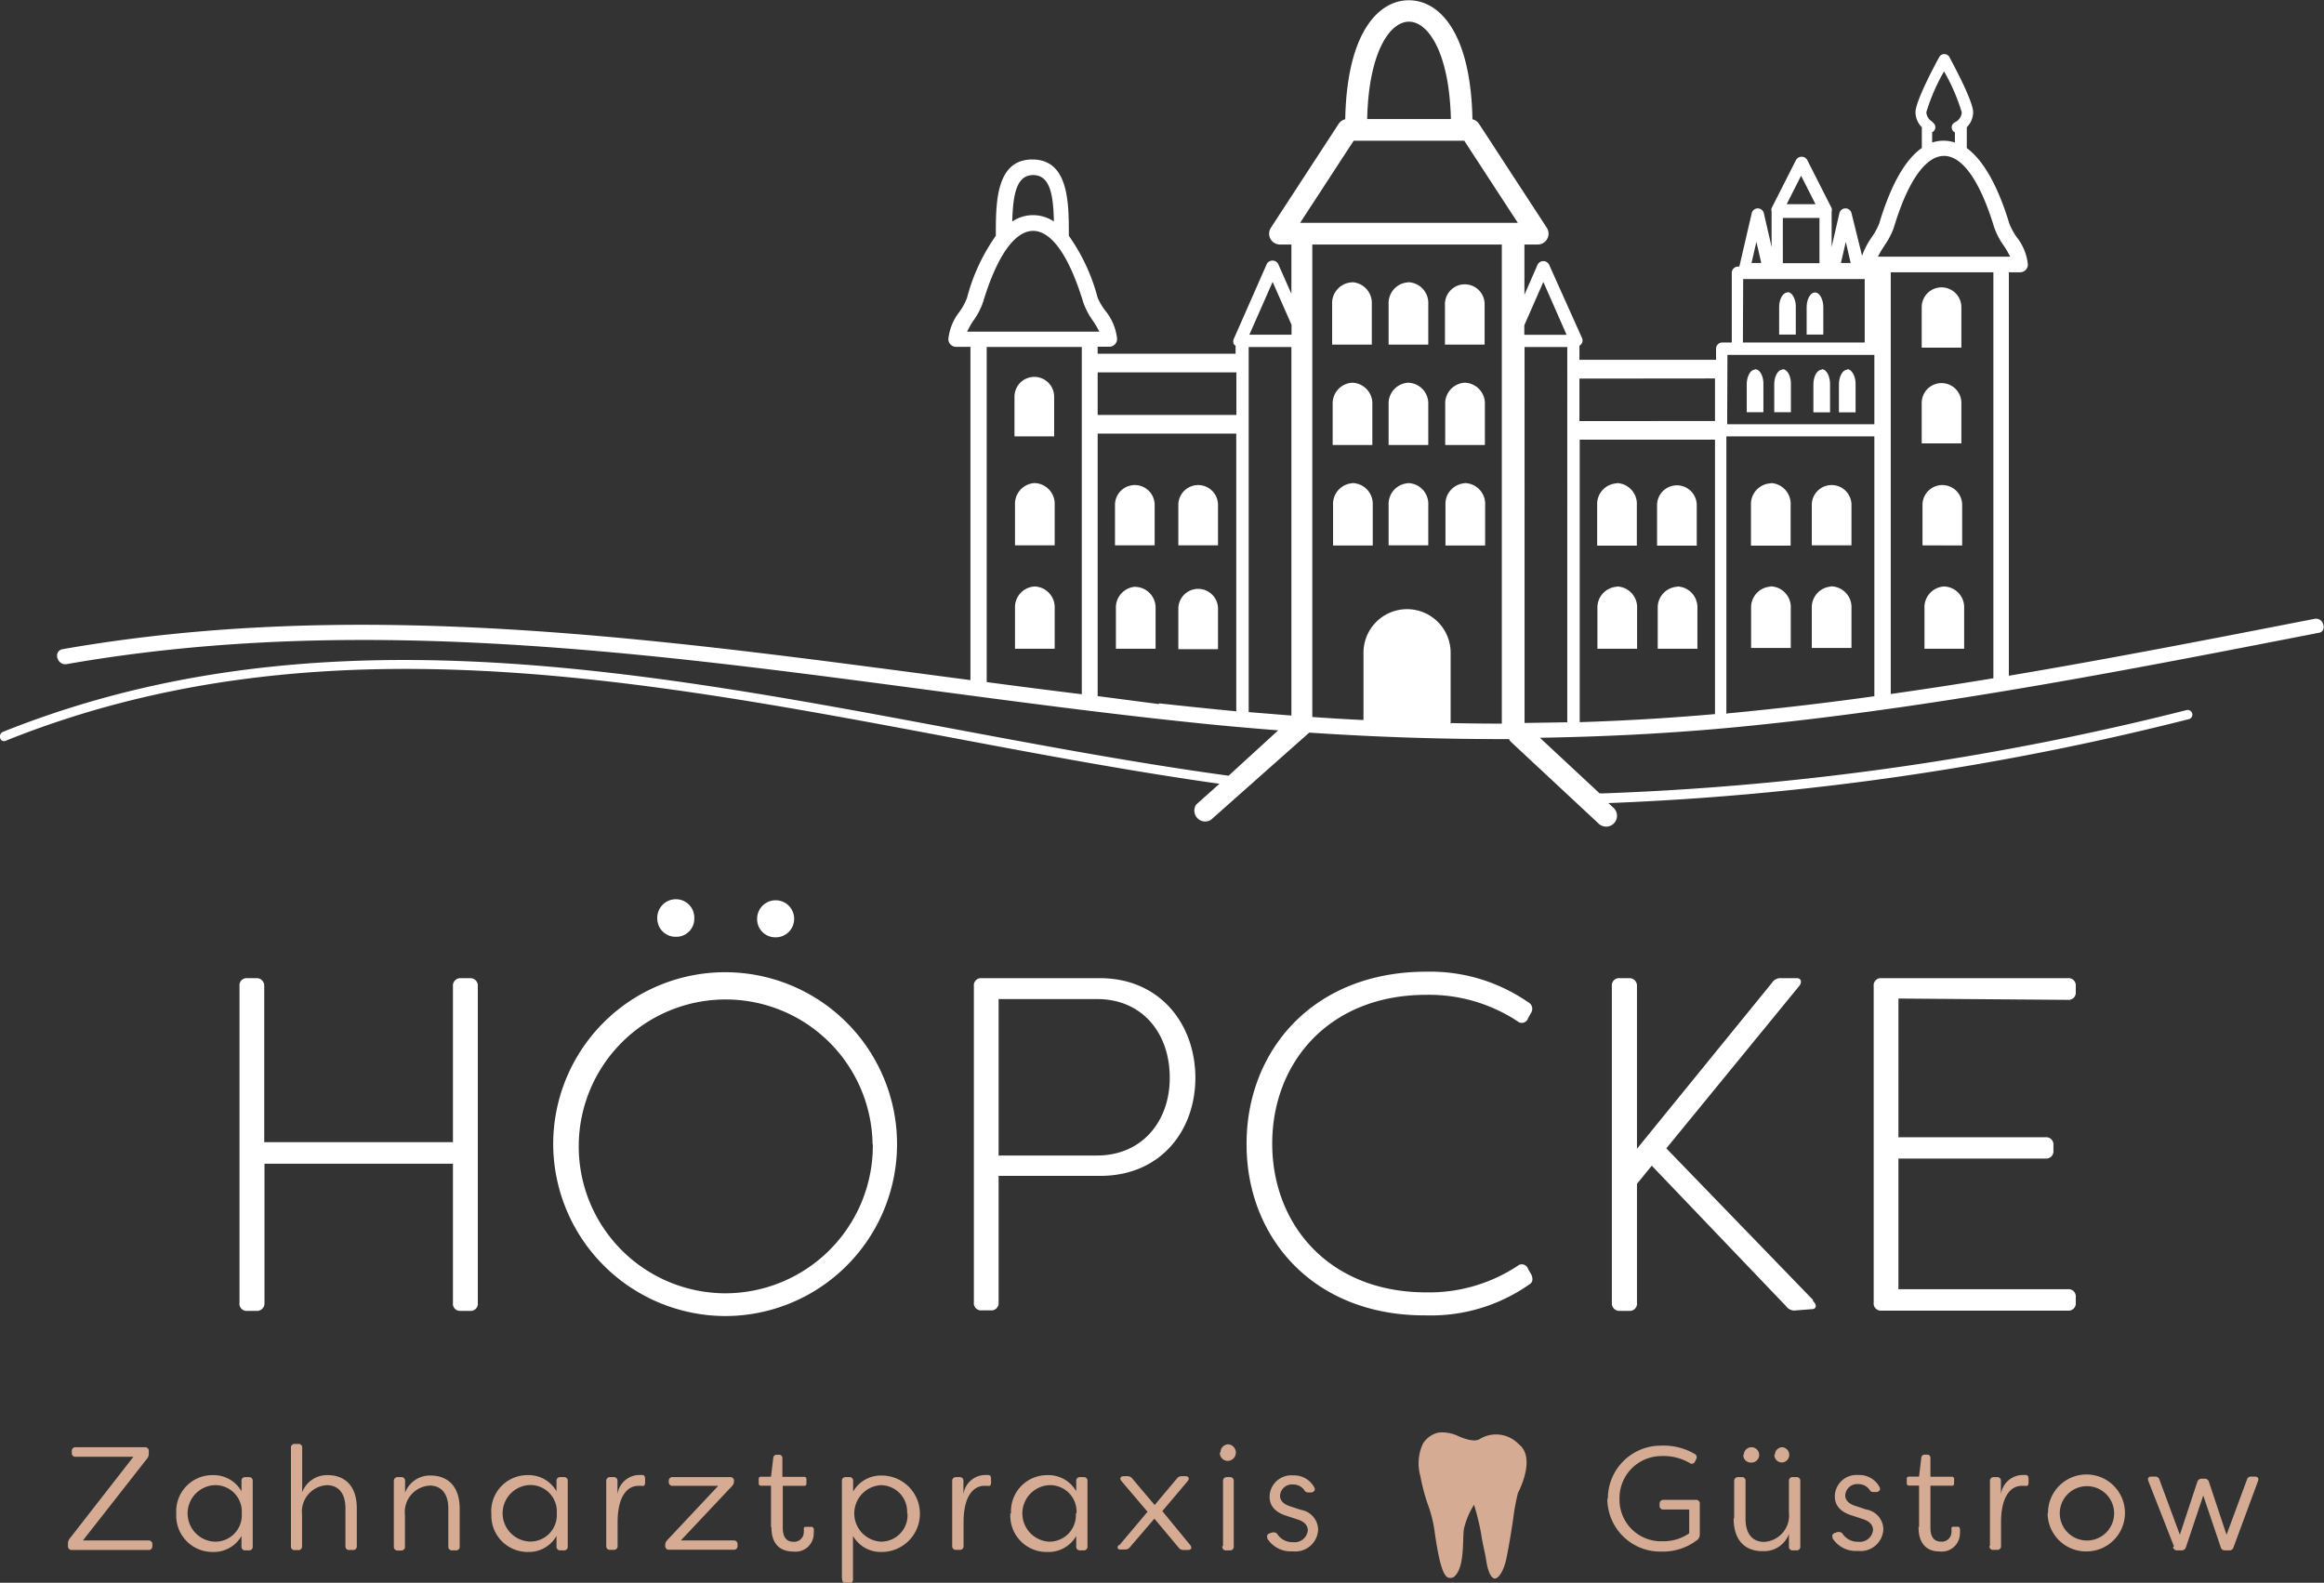 <svg xmlns="http://www.w3.org/2000/svg" viewBox="0 0 175.73 119.69">
  <rect x="0" y="0" width="175.73" height="119.69" fill="#333333" stroke="none"/>
  <defs>
    <style>
      .a {
        fill: #d5ab93;
      }

      .b {
        fill: #fff;
      }
    </style>
  </defs>
  <title>Element 1</title>
  <g>
    <path class="a" d="M5.14,116.91v-.18a.56.56,0,0,1,.12-.37l4.83-6.2H5.72a.26.26,0,0,1-.29-.29v-.13a.27.27,0,0,1,.29-.3h5.23a.27.27,0,0,1,.3.3v.18a.56.56,0,0,1-.12.37l-4.86,6.2h4.95a.27.27,0,0,1,.3.29v.13a.27.27,0,0,1-.3.3H5.43A.27.27,0,0,1,5.14,116.91Zm8.19-2.46a2.73,2.73,0,0,1,2.76-2.9,2.42,2.42,0,0,1,2.17,1.22V112a.27.27,0,0,1,.29-.3h.26a.27.27,0,0,1,.3.3v4.94a.27.27,0,0,1-.3.3h-.26a.27.27,0,0,1-.29-.3v-.79a2.4,2.4,0,0,1-2.17,1.21A2.74,2.74,0,0,1,13.33,114.44Zm4.95,0a2,2,0,0,0-2.1-2.14,2.14,2.14,0,0,0,0,4.27A2,2,0,0,0,18.28,114.44ZM22,116.91v-7.42a.27.27,0,0,1,.29-.3h.26a.27.27,0,0,1,.3.3v3.36a2,2,0,0,1,1.93-1.3c1.18,0,2.2.69,2.2,2.52v2.84a.27.27,0,0,1-.3.3h-.26a.27.27,0,0,1-.3-.3v-2.84c0-1.34-.7-1.76-1.4-1.76a2,2,0,0,0-1.88,2.22v2.39a.27.27,0,0,1-.3.3H22.3A.27.27,0,0,1,22,116.91Zm7.78,0V112a.28.28,0,0,1,.29-.3h.26a.27.27,0,0,1,.3.3v.88a2,2,0,0,1,1.93-1.3c1.18,0,2.2.69,2.2,2.52v2.84a.27.27,0,0,1-.3.3h-.26a.27.27,0,0,1-.3-.3v-2.84c0-1.34-.7-1.76-1.4-1.76a2,2,0,0,0-1.88,2.22v2.39a.27.27,0,0,1-.3.3h-.26A.27.27,0,0,1,29.79,116.91Zm7.37-2.46a2.73,2.73,0,0,1,2.76-2.9,2.42,2.42,0,0,1,2.17,1.22V112a.27.27,0,0,1,.29-.3h.26a.27.27,0,0,1,.3.3v4.94a.27.27,0,0,1-.3.3h-.26a.27.27,0,0,1-.29-.3v-.79a2.4,2.4,0,0,1-2.17,1.21A2.74,2.74,0,0,1,37.16,114.44Zm4.95,0A2,2,0,0,0,40,112.3a2.14,2.14,0,0,0,0,4.27A2,2,0,0,0,42.1,114.44Zm3.74,2.46V112a.28.28,0,0,1,.29-.3h.26a.27.27,0,0,1,.3.3v1a1.68,1.68,0,0,1,1.62-1.46l.27,0c.17,0,.2.17.2.33v.23c0,.21-.08.3-.22.26l-.3,0c-.71,0-1.55.62-1.56,2.73v1.81a.27.27,0,0,1-.3.3h-.26A.27.27,0,0,1,45.84,116.91Zm4.46,0v-.06a.53.53,0,0,1,.14-.37l3.87-4.12H50.86a.27.27,0,0,1-.29-.3V112a.27.27,0,0,1,.29-.3H55.2a.27.27,0,0,1,.3.3V112a.51.51,0,0,1-.14.37l-3.88,4.12h4a.27.27,0,0,1,.29.3v.1a.27.27,0,0,1-.3.3H50.6A.27.27,0,0,1,50.3,116.91Zm8-1.43v-3.13h-.75c-.12,0-.18-.06-.18-.18v-.32a.16.16,0,0,1,.18-.18h.75l.17-1.42a.25.25,0,0,1,.28-.24h.14a.24.24,0,0,1,.27.26v1.41H60.8a.16.16,0,0,1,.18.18v.32a.16.16,0,0,1-.18.18H59.19v3.18c0,.81.38,1.05.8,1.05a.73.73,0,0,0,.79-.73.81.81,0,0,0,0-.2c0-.13,0-.2.16-.2h.39a.18.18,0,0,1,.2.14,1.73,1.73,0,0,1,0,.37A1.37,1.37,0,0,1,60,117.33C59.15,117.33,58.33,116.93,58.33,115.48Zm5.36,3.92V112a.27.27,0,0,1,.29-.3h.26a.27.27,0,0,1,.3.3v.79a2.42,2.42,0,0,1,2.16-1.21,2.89,2.89,0,0,1,0,5.78,2.42,2.42,0,0,1-2.17-1.21v3.27a.27.27,0,0,1-.3.3H64A.27.27,0,0,1,63.69,119.39Zm4.93-4.95a2,2,0,0,0-2-2.14,2.14,2.14,0,0,0,0,4.27A2,2,0,0,0,68.62,114.44ZM72,116.91V112a.28.28,0,0,1,.29-.3h.26a.27.27,0,0,1,.3.3v1a1.68,1.68,0,0,1,1.62-1.46l.27,0c.17,0,.2.17.2.33v.23c0,.21-.08.3-.22.26l-.3,0c-.71,0-1.55.62-1.56,2.73v1.81a.27.27,0,0,1-.3.3h-.26A.27.27,0,0,1,72,116.91Zm4.45-2.46a2.73,2.73,0,0,1,2.76-2.9,2.42,2.42,0,0,1,2.17,1.22V112a.27.27,0,0,1,.29-.3h.26a.27.27,0,0,1,.3.3v4.94a.27.27,0,0,1-.3.3h-.26a.27.27,0,0,1-.29-.3v-.79a2.4,2.4,0,0,1-2.17,1.21A2.74,2.74,0,0,1,76.4,114.44Zm4.95,0a2,2,0,0,0-2.1-2.14,2.14,2.14,0,0,0,0,4.27A2,2,0,0,0,81.35,114.44Zm3.24,2.4,2.13-2.53L84.8,112c-.16-.19-.08-.37.18-.37h.27a.44.44,0,0,1,.37.18l1.69,2,1.68-2a.44.44,0,0,1,.37-.18h.27c.26,0,.33.18.18.37l-1.92,2.27L90,116.84c.16.2.08.37-.18.37H89.5a.43.43,0,0,1-.37-.17l-1.84-2.2L85.44,117a.43.43,0,0,1-.37.17h-.31C84.51,117.21,84.43,117,84.59,116.84Zm7.65-7a.6.6,0,0,1,.61-.63.63.63,0,0,1,0,1.25A.6.6,0,0,1,92.24,109.83Zm.19,7.08V112a.28.28,0,0,1,.3-.3H93a.27.27,0,0,1,.29.3v4.94a.27.27,0,0,1-.29.3h-.26A.27.27,0,0,1,92.43,116.91Zm3.37-.61c-.11-.19,0-.32.18-.38l.2-.06c.17,0,.27,0,.38.17a1.38,1.38,0,0,0,1.18.57,1,1,0,0,0,1.1-.89c0-.42-.31-.68-.78-.83l-.79-.26c-.8-.24-1.32-.69-1.32-1.46a1.64,1.64,0,0,1,1.77-1.61,1.73,1.73,0,0,1,1.61.91c.1.19,0,.33-.2.38l-.18,0c-.17,0-.27,0-.38-.18a1,1,0,0,0-.83-.42.9.9,0,0,0-1,.85c0,.45.39.68.77.8l.82.27a1.54,1.54,0,0,1,1.29,1.52,1.72,1.72,0,0,1-1.92,1.61A2.09,2.09,0,0,1,95.8,116.3Zm25.73-3a4,4,0,0,1,4-4,4.68,4.68,0,0,1,2.57.63.29.29,0,0,1,.1.41l-.08.16a.26.26,0,0,1-.41.11,3.93,3.93,0,0,0-2.19-.52,3.17,3.17,0,0,0-3.11,3.22,3.14,3.14,0,0,0,3.27,3.22,3.42,3.42,0,0,0,2-.6v-1.8h-1.94a.27.27,0,0,1-.3-.3v-.13a.28.28,0,0,1,.3-.3h2.44a.27.27,0,0,1,.3.3v2.35a.54.54,0,0,1-.27.44,4.22,4.22,0,0,1-2.59.82A4,4,0,0,1,121.54,113.34Zm9.55,1.49V112a.28.28,0,0,1,.3-.3h.26a.27.27,0,0,1,.3.3v2.85c0,1.33.7,1.75,1.4,1.75a2,2,0,0,0,1.88-2.22V112a.27.27,0,0,1,.3-.3h.26a.27.27,0,0,1,.3.3v4.94a.27.27,0,0,1-.3.3h-.26a.27.27,0,0,1-.3-.3V116a2,2,0,0,1-1.93,1.3C132.11,117.33,131.09,116.64,131.09,114.82Zm.73-4.79a.58.58,0,1,1,.58.58A.57.57,0,0,1,131.82,110Zm2.35,0a.57.57,0,0,1,.58-.58.58.58,0,0,1,0,1.15A.57.57,0,0,1,134.17,110Zm4.38,6.27c-.11-.19,0-.32.18-.38l.2-.06c.17,0,.27,0,.38.17a1.38,1.38,0,0,0,1.18.57,1,1,0,0,0,1.1-.89c0-.42-.31-.68-.78-.83l-.79-.26c-.8-.24-1.32-.69-1.32-1.46a1.64,1.64,0,0,1,1.77-1.61,1.73,1.73,0,0,1,1.61.91c.1.19,0,.33-.2.38l-.18,0c-.17,0-.27,0-.38-.18a1,1,0,0,0-.83-.42.9.9,0,0,0-1,.85c0,.45.39.68.77.8l.82.27a1.54,1.54,0,0,1,1.29,1.52,1.72,1.72,0,0,1-1.92,1.61A2.09,2.09,0,0,1,138.55,116.3Zm6.52-.82v-3.13h-.75c-.12,0-.18-.06-.18-.18v-.32a.16.16,0,0,1,.18-.18h.75l.17-1.42a.25.25,0,0,1,.28-.24h.14a.24.24,0,0,1,.27.26v1.41h1.61a.16.16,0,0,1,.18.18v.32a.16.16,0,0,1-.18.18h-1.61v3.18c0,.81.38,1.05.8,1.05a.73.73,0,0,0,.79-.73.81.81,0,0,0,0-.2c0-.13,0-.2.16-.2H148a.18.18,0,0,1,.2.14,1.73,1.73,0,0,1,0,.37,1.37,1.37,0,0,1-1.55,1.36C145.9,117.33,145.07,116.93,145.07,115.48Zm5.36,1.43V112a.28.28,0,0,1,.29-.3H151a.27.27,0,0,1,.3.3v1a1.68,1.68,0,0,1,1.62-1.46l.27,0c.17,0,.2.17.2.33v.23c0,.21-.08.3-.22.26l-.3,0c-.71,0-1.55.62-1.56,2.73v1.81a.27.27,0,0,1-.3.3h-.26A.27.27,0,0,1,150.43,116.91Zm4.39-2.46a2.91,2.91,0,1,1,2.9,2.88A2.91,2.91,0,0,1,154.83,114.44Zm5,0a2.05,2.05,0,1,0-4.11,0,2.05,2.05,0,1,0,4.11,0Zm4.53,2.51L162.45,112c-.08-.21,0-.34.24-.34h.26a.32.32,0,0,1,.34.24l1.54,4.16,1.32-4a.33.33,0,0,1,.33-.24h.22a.32.32,0,0,1,.33.24l1.33,4,1.54-4.16a.31.31,0,0,1,.33-.24h.27c.22,0,.32.13.24.34L168.89,117a.32.32,0,0,1-.34.24h-.3a.31.31,0,0,1-.33-.24l-1.32-3.91L165.29,117a.32.32,0,0,1-.33.24h-.31A.32.32,0,0,1,164.31,117ZM110,119.19c.76-.72.58-2.76.69-3.55a5.93,5.93,0,0,1,.77-1.85A19.12,19.12,0,0,1,112,116c.11.79.29,1.38.38,2,.15,1,.44,1.39.68,1.37s.65-.53.86-1.58.39-2.17.51-3a15.56,15.56,0,0,1,.35-1.89c.12-.23,1.37-2.68.06-3.69a2.37,2.37,0,0,0-3-.36h0c-.36.18-1,0-1.55-.24a2.81,2.81,0,0,0-1.51-.28,1.87,1.87,0,0,0-1.19.85,3.54,3.54,0,0,0-.19,2.44,14.54,14.54,0,0,0,.59,2.21,9.5,9.5,0,0,1,.49,2c.41,2.89.75,3.38,1.06,3.49l.12,0A.41.41,0,0,0,110,119.19Z"/>
    <path class="b" d="M18.11,98.52V74.58a.54.54,0,0,1,.58-.61h.68a.57.57,0,0,1,.61.61V86.37H34.25V74.58a.56.56,0,0,1,.58-.61h.72a.56.56,0,0,1,.58.61V98.52a.54.54,0,0,1-.58.61h-.72a.54.54,0,0,1-.58-.61V88H20V98.52a.57.57,0,0,1-.61.61h-.68A.54.54,0,0,1,18.11,98.52Zm23.72-12a13,13,0,1,1,13,13A13.05,13.05,0,0,1,41.83,86.55Zm24.15,0A11.11,11.11,0,1,0,54.88,97.8,11.17,11.17,0,0,0,66,86.55ZM49.7,69.48A1.41,1.41,0,0,1,51.1,68a1.39,1.39,0,0,1,1.4,1.44,1.36,1.36,0,0,1-1.4,1.4A1.38,1.38,0,0,1,49.7,69.48Zm7.55,0a1.4,1.4,0,1,1,2.8,0,1.39,1.39,0,0,1-1.44,1.4A1.37,1.37,0,0,1,57.25,69.48Zm33.14,12c0,4.06-2.66,7.44-7.19,7.44H75.51v9.56a.55.55,0,0,1-.61.61h-.68a.54.54,0,0,1-.58-.61V74.58a.54.54,0,0,1,.58-.61h9C87.76,74,90.39,77.49,90.39,81.52Zm-1.94,0c0-3.27-2-5.93-5.5-5.93H75.51V87.38h7.44C86.36,87.38,88.45,84.79,88.45,81.52Zm5.81,5c0-7,5-13,13.59-13a13,13,0,0,1,7.69,2.3.56.56,0,0,1,.22.83l-.22.4a.49.49,0,0,1-.79.22,12.16,12.16,0,0,0-6.9-2c-7.37,0-11.65,5.14-11.65,11.25s4.28,11.25,11.65,11.25a12.15,12.15,0,0,0,6.9-2,.49.49,0,0,1,.79.22l.25.43c.14.32.11.58-.11.72a12.94,12.94,0,0,1-7.83,2.37C99.29,99.53,94.26,93.56,94.26,86.55Zm42.83,11.82L126,86.84l10-12.22c.29-.32.22-.65-.14-.65H134.7a.76.76,0,0,0-.72.36L123.78,86.87V74.58a.57.57,0,0,0-.61-.61h-.68a.55.55,0,0,0-.61.61V98.52a.57.57,0,0,0,.61.61h.68a.55.55,0,0,0,.61-.61v-9l1.12-1.37,10.17,10.64a.76.76,0,0,0,.75.3L137,99C137.36,99,137.4,98.67,137.09,98.38Zm6.46-22.79V86h11.11a.55.55,0,0,1,.61.61V87a.55.55,0,0,1-.61.61H143.55v9.88h12.8a.55.55,0,0,1,.61.61v.4a.55.55,0,0,1-.61.61H142.26a.54.54,0,0,1-.58-.61V74.58a.54.54,0,0,1,.58-.61h14.09a.55.55,0,0,1,.61.61V75a.55.55,0,0,1-.61.61ZM175,46.8c-7.68,1.5-15.38,3-23.1,4.3V20.59h.85a.59.59,0,0,0,.59-.59,4,4,0,0,0-.84-2.06,4.72,4.72,0,0,1-.57-1.05c-.88-2.91-2-4.81-3.21-5.69V9.62a1.62,1.62,0,0,0,.48-1.13c0-.81-1.39-3.42-1.81-4.2a.44.44,0,0,0-.74,0c-.43.78-1.81,3.39-1.81,4.2a1.62,1.62,0,0,0,.48,1.13v1.57c-1.26.88-2.34,2.78-3.22,5.7a4.75,4.75,0,0,1-.57,1.05,5.9,5.9,0,0,0-.73,1.4L140,16.11a.47.47,0,0,0-.91,0l-.59,2.56V16s0,0,0,0a.46.46,0,0,0,0-.26l-1.85-3.65a.49.49,0,0,0-.84,0l-1.85,3.65a.46.46,0,0,0,0,.26s0,0,0,0v2.67l-.59-2.56a.47.47,0,0,0-.91,0l-.94,4.05h-.1a.47.47,0,0,0-.47.47v5.27h-.72a.47.47,0,0,0-.47.47v.84H119.43v-1a.45.45,0,0,0,0-.07.45.45,0,0,0,.19-.59L117.13,20a.49.49,0,0,0-.86,0l-1,2.29V18.49h1a.82.82,0,0,0,.69-1.27l-5.12-7.85a.82.82,0,0,0-.5-.35c-.13-6.63-2.54-9-4.81-9s-4.68,2.39-4.81,9a.82.82,0,0,0-.5.35l-5.12,7.85a.82.82,0,0,0,.69,1.27h.86v3.73l-1-2.26a.49.49,0,0,0-.86,0l-2.48,5.63a.47.47,0,0,0,0,.45.46.46,0,0,0,.12.11v.6H83v-.53h.88a.59.59,0,0,0,.59-.59,4,4,0,0,0-.84-2.07A4.72,4.72,0,0,1,83,22.52a14.41,14.41,0,0,0-2.18-4.69.55.55,0,0,0,0-.08c0-2.4,0-5.69-2.76-5.69s-2.76,3.29-2.76,5.69a.55.55,0,0,0,0,.08,14.41,14.41,0,0,0-2.18,4.7,4.71,4.71,0,0,1-.57,1.05,4,4,0,0,0-.84,2.06.59.59,0,0,0,.59.59h1.08v25.2c-22.82-3-45.73-6.35-68.64-2.34-.74.13-.43,1.26.31,1.13,28.59-5,57.18,1.55,85.6,4.47,2,.21,4,.38,6,.54L92.9,58.66C62.38,54.49,30.36,43.27.23,55.34c-.42.17-.23.85.19.68,29.84-12,61.54-1,91.79,3.25l-1.75,1.56A.82.82,0,0,0,91.56,62L99,55.4h0q7.55.51,15.1.49a.8.8,0,0,0,.14.2l6.65,6.2a.82.82,0,0,0,1.12-1.2l-.39-.36a211.59,211.59,0,0,0,43.9-6.35.35.35,0,0,0-.19-.68A210.36,210.36,0,0,1,121.11,60a.36.36,0,0,0-.15,0l-4.52-4.21c5.59-.09,11.19-.4,16.8-1,14.14-1.48,28.12-4.21,42.06-6.93C176,47.79,175.73,46.65,175,46.8Zm-24.27,4.49q-3.87.64-7.76,1.19V20.59h7.76ZM137.58,16.48V19.9h-2.77V16.48Zm8.6-7.24a.9.9,0,0,1-.52-.75A14.53,14.53,0,0,1,147,5.4a14.47,14.47,0,0,1,1.34,3.1.9.9,0,0,1-.52.75.42.42,0,0,0,0,.76v.77a2.7,2.7,0,0,0-1.72,0V10a.42.42,0,0,0,0-.76Zm-3.69,9.33a5.54,5.54,0,0,0,.71-1.35c1.05-3.5,2.4-5.43,3.8-5.43s2.74,1.93,3.8,5.43a5.55,5.55,0,0,0,.71,1.35,7.58,7.58,0,0,1,.49.84H142A7.53,7.53,0,0,1,142.49,18.58Zm-2.92-.28.37,1.6h-.74Zm-3.38-5,1.09,2.15h-2.18Zm-3.38,5,.37,1.6h-.74Zm-1,2.81H141v4.8h-9.21Zm-1.19,5.74h11.11v5.24H130.6Zm-11.17,6.41h10.23V54q-5.12.45-10.23.61Zm10.23-4.63v3.22H119.43V28.63Zm-11.17,26-3.23.05V26.24h3.23ZM116.7,21.32l1.76,4h-3.2v-.72ZM106.54,1.64C108,1.64,109.59,4,109.71,9h-6.33C103.49,4,105.07,1.64,106.54,1.64Zm-4.18,9h8.36l4.05,6.21H98.31ZM94.42,53.85V26.24h3.23V54.11Zm1.81-32.53,1.43,3.24v.75H94.47Zm-2.74,6.84v3.22H83V28.16ZM78.12,13.24c1.27,0,1.53,1.46,1.57,3.51a2.82,2.82,0,0,0-3.15,0C76.6,14.7,76.86,13.24,78.12,13.24Zm-4.51,11a5.56,5.56,0,0,0,.71-1.35c1.05-3.5,2.4-5.43,3.8-5.43s2.74,1.93,3.8,5.43a5.58,5.58,0,0,0,.71,1.35,7.51,7.51,0,0,1,.5.84h-10A7.43,7.43,0,0,1,73.62,24.21Zm1,2h7.19V52.5q-3.59-.44-7.19-.92Zm13,27L83,52.64V32.79H93.48v21Q90.58,53.51,87.67,53.19Zm22.08,1.49V49.36h0a3.29,3.29,0,0,0-6.59,0v5.09c-1.29-.06-2.58-.14-3.87-.23V18.49h14.33V54.72Q111.68,54.72,109.75,54.68Zm20.85-.73V33h11.19V52.65Q136.21,53.42,130.6,53.95ZM79.71,30a1.49,1.49,0,1,0-3,0V33h3V30Zm68.6.47h0a1.49,1.49,0,1,0-3,0v3.06h3Zm0-7.24h0a1.49,1.49,0,1,0-3,0v3.06h3Zm-15.6,4.72c-.35,0-.63.51-.63,1.13v2.09h1.26V29h0C133.34,28.42,133.06,27.92,132.71,27.92Zm2.08,0c-.35,0-.63.51-.63,1.13v2.09h1.26V29h0C135.42,28.42,135.14,27.92,134.79,27.92Zm.37-5.83c-.35,0-.63.51-.63,1.13V25.3h1.26V23.21h0C135.79,22.59,135.51,22.09,135.16,22.09Zm2.71,1.13c0-.62-.28-1.13-.63-1.13s-.63.51-.63,1.13V25.3h1.26V23.21Zm-.12,4.71c-.35,0-.63.51-.63,1.13v2.09h1.26V29.05h0C138.38,28.43,138.1,27.92,137.75,27.92Zm1.93,0c-.35,0-.63.51-.63,1.13v2.09h1.26V29.05h0C140.32,28.43,140,27.92,139.69,27.92ZM78.23,36.53a1.57,1.57,0,0,0-1.48,1.65v3.06h3V38.18h0A1.57,1.57,0,0,0,78.23,36.53Zm13.87,1.65h0a1.49,1.49,0,1,0-3,0v3.06h3Zm0,7.85a1.49,1.49,0,1,0-3,0v3.06h3V46Zm-4.79-7.85h0a1.49,1.49,0,1,0-3,0v3.06h3Zm-1.46,6.19A1.57,1.57,0,0,0,84.38,46v3.06h3V46h0A1.57,1.57,0,0,0,85.86,44.38Zm36.4,0A1.57,1.57,0,0,0,120.79,46v3.06h3V46h0A1.57,1.57,0,0,0,122.26,44.35Zm0-7.82a1.57,1.57,0,0,0-1.48,1.65v3.06h3V38.18h0A1.57,1.57,0,0,0,122.26,36.53Zm4.57,7.82A1.57,1.57,0,0,0,125.35,46v3.06h3V46h0A1.57,1.57,0,0,0,126.83,44.35Zm1.48-6.17a1.49,1.49,0,1,0-3,0v3.06h3V38.18Zm5.58,6.16A1.57,1.57,0,0,0,132.41,46V49h3V46h0A1.57,1.57,0,0,0,133.88,44.34Zm0-7.81a1.57,1.57,0,0,0-1.48,1.65v3.06h3V38.18h0A1.57,1.57,0,0,0,133.92,36.53Zm4.53,7.81A1.57,1.57,0,0,0,137,46V49h3V46h0A1.57,1.57,0,0,0,138.45,44.34ZM140,38.18a1.49,1.49,0,1,0-3,0v3.06h3V38.18Zm-37.75-9.24a1.57,1.57,0,0,0-1.48,1.65v3.06h3V30.59h0A1.57,1.57,0,0,0,102.21,28.94Zm8.51,0a1.57,1.57,0,0,0-1.48,1.65v3.06h3V30.59h0A1.57,1.57,0,0,0,110.72,28.94Zm-4.26,0A1.57,1.57,0,0,0,105,30.59v3.06h3V30.59h0A1.57,1.57,0,0,0,106.45,28.94Zm-4.24-7.59A1.57,1.57,0,0,0,100.73,23v3.06h3V23h0A1.57,1.57,0,0,0,102.21,21.34Zm10,1.65a1.49,1.49,0,1,0-3,0v3.06h3V23Zm-5.74-1.65A1.57,1.57,0,0,0,105,23v3.06h3V23h0A1.57,1.57,0,0,0,106.45,21.34Zm-4.24,15.19a1.57,1.57,0,0,0-1.48,1.65v3.06h3V38.18h0A1.57,1.57,0,0,0,102.21,36.53Zm4.24,0A1.57,1.57,0,0,0,105,38.18v3.06h3V38.18h0A1.57,1.57,0,0,0,106.45,36.53Zm4.26,0a1.57,1.57,0,0,0-1.48,1.65v3.06h3V38.18h0A1.57,1.57,0,0,0,110.72,36.53Zm37.59,4.71V38.18h0a1.49,1.49,0,1,0-3,0v3.06ZM78.23,44.35A1.57,1.57,0,0,0,76.75,46v3.06h3V46h0A1.57,1.57,0,0,0,78.23,44.35Zm68.77,0A1.57,1.57,0,0,0,145.52,46v3.06h3V46h0A1.57,1.57,0,0,0,147,44.35Z"/>
  </g>
</svg>

